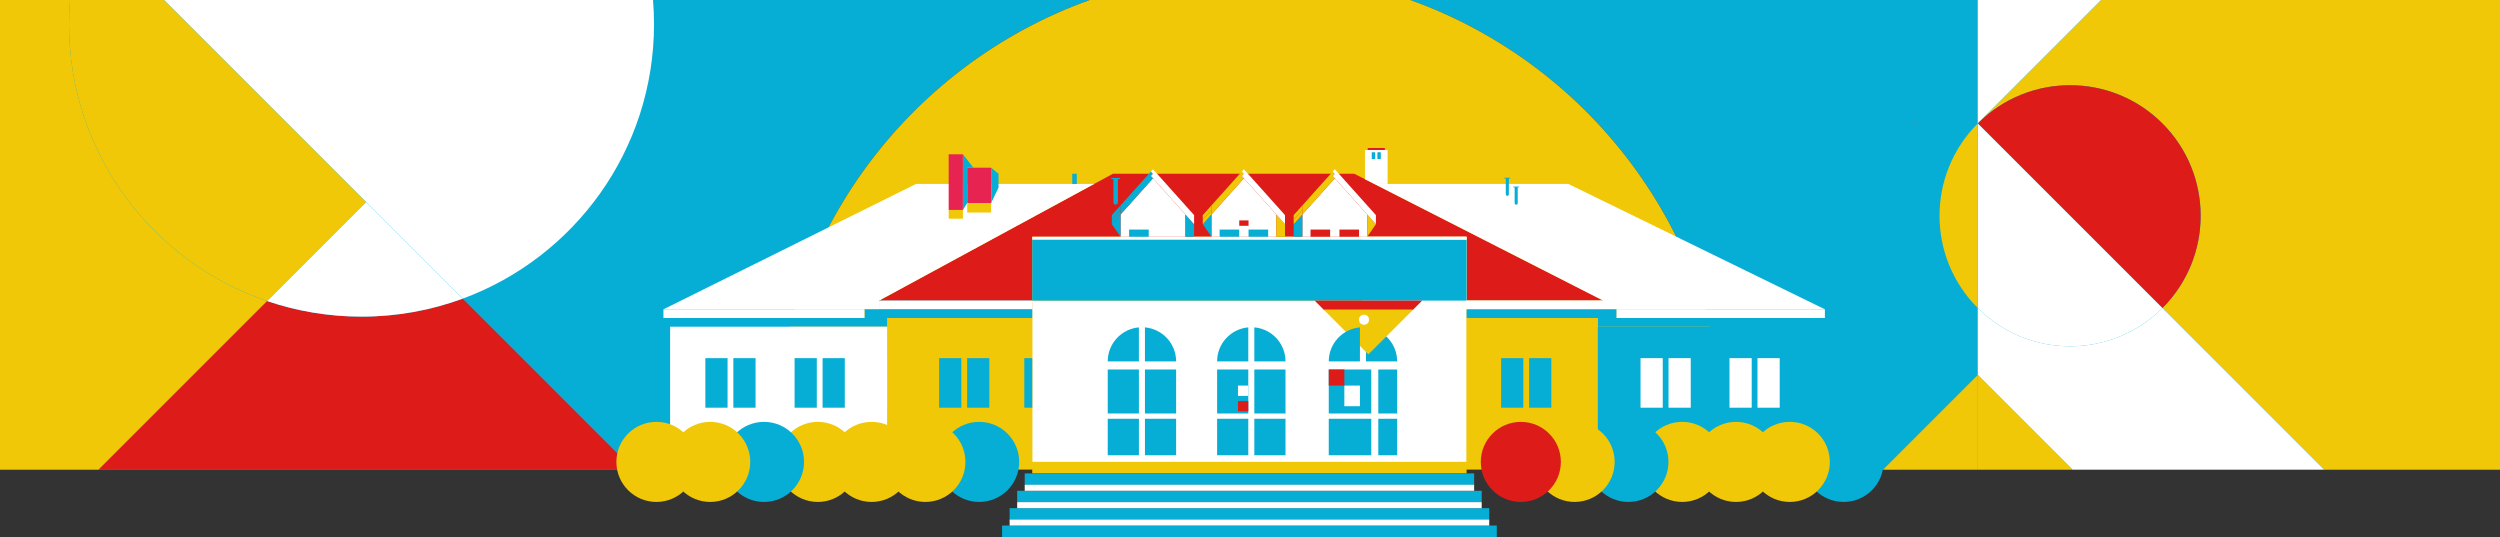 <?xml version="1.0" encoding="utf-8"?>
<!-- Generator: Adobe Illustrator 16.0.4, SVG Export Plug-In . SVG Version: 6.00 Build 0)  -->
<!DOCTYPE svg PUBLIC "-//W3C//DTD SVG 1.1//EN" "http://www.w3.org/Graphics/SVG/1.1/DTD/svg11.dtd">
<svg version="1.1" id="Layer_1" xmlns="http://www.w3.org/2000/svg" xmlns:xlink="http://www.w3.org/1999/xlink" x="0px" y="0px"
	 width="1485px" height="319px" viewBox="0 0 1485 319" enable-background="new 0 0 1485 319" xml:space="preserve">
<rect x="0" y="0" width="1485" height="319" fill="#333333" stroke="none"/>
<g>
	<path fill="#06AED5" d="M1485,0H837.705c109.156,39.069,187.262,143.389,187.262,265.963c0,4.355-0.113,8.686-0.311,12.991H1485V0z
		"/>
	<path fill="#06AED5" d="M647.295,0H0v278.955h460.345c-0.195-4.307-0.311-8.635-0.311-12.991
		C460.034,143.389,538.14,39.069,647.295,0z"/>
	<path fill="#F0C808" d="M837.705,0h-190.41C538.139,39.069,460.033,143.389,460.033,265.963c0,4.355,0.114,8.686,0.311,12.991
		h564.312c0.195-4.308,0.311-8.636,0.311-12.991C1024.966,143.389,946.863,39.069,837.705,0z"/>
	<polygon fill="none" points="940.46,109.42 941.875,114.958 940.894,109.897 	"/>
	<path fill="none" d="M940.206,107.79v0.646l0.044,0.17c0.216,0.096,0.425,0.206,0.644,0.292
		C940.671,108.525,940.435,108.162,940.206,107.79z"/>
	<path fill="none" d="M939.345,108.194l1.114,1.227l-0.209-0.814C939.948,108.471,939.642,108.345,939.345,108.194z"/>
	<path fill="#E72351" d="M388.305,180.141C388.548,179.905,388.038,180.377,388.305,180.141L388.305,180.141z"/>
	<polygon fill="#F9B43F" points="502.067,129.32 502.47,129.15 504.642,122.386 	"/>
	<path fill="#F0C808" d="M40.998,14.364c0-4.837,0.208-9.626,0.595-14.364H0v278.955h58.574l100.125-100.111
		C90.242,155.532,40.998,90.699,40.998,14.364z"/>
	<path fill="#E72351" d="M1076.218,249.943c0.174-0.654,0.27-1.329,0.299-2.004C1076.201,248.579,1076.07,249.25,1076.218,249.943z"
		/>
	<polygon fill="#FFFFFF" points="1248.136,0 1174.8,0 1174.8,73.328 	"/>
	<path fill="#F0C808" d="M1248.136,0L1174.8,73.328c30.282-30.282,79.387-30.282,109.672,0c30.285,30.281,30.285,79.376,0,109.658
		l95.979,95.968H1485V0H1248.136z"/>
	<path fill="#DD1C1A" d="M1284.472,182.986c30.285-30.281,30.285-79.376,0-109.657c-30.285-30.282-79.39-30.282-109.672,0l0,0
		L1284.472,182.986z"/>
	<path fill="#FFFFFF" d="M1174.8,182.988v39.748l56.225,56.219h149.428l-95.979-95.969
		C1254.185,213.268,1205.082,213.268,1174.8,182.988z"/>
	<path fill="#FFFFFF" d="M1174.8,182.988c30.282,30.279,79.385,30.279,109.672-0.002L1174.8,73.329V182.988z"/>
	<path fill="#E72351" d="M1174.8,73.329l109.672,109.657L1174.8,73.329z"/>
	<polygon fill="#F0C808" points="1118.573,278.955 1174.8,278.955 1174.8,222.736 	"/>
	<polygon fill="#F0C808" points="1174.8,278.955 1231.025,278.955 1174.8,222.736 	"/>
	<path fill="#F36A33" d="M1136.765,73.147c0.123-0.126,0.244-0.255,0.367-0.384l-0.367-0.366V73.147z"/>
	<path fill="#F36A33" d="M1137.132,72.763c0.062-0.07,0.131-0.141,0.197-0.209c-0.184-0.058-0.381-0.101-0.564-0.157
		L1137.132,72.763z"/>
	<path fill="#F0C808" d="M1174.798,73.329c-30.285,30.281-30.285,79.377,0,109.657l0.002,0.002V73.329H1174.798z"/>
	<path fill="#F36A33" d="M1174.8,73.328L1174.8,73.328L1174.8,73.328z"/>
	<path fill="#DD1C1A" d="M214.742,188.083c-19.61,0-38.459-3.252-56.043-9.24L58.574,278.955h317.809L274.825,177.413
		C256.101,184.312,235.862,188.083,214.742,188.083z"/>
	<path fill="#FFFFFF" d="M331.801,0H97.39l120.088,120.072l57.349,57.34c66.346-24.451,113.659-88.224,113.659-163.049
		c0-4.837-0.208-9.626-0.595-14.364h-31.77L331.801,0L331.801,0z"/>
	<path fill="#F0C808" d="M158.699,178.843l58.778-58.771L97.39,0H41.593c-0.387,4.738-0.595,9.526-0.595,14.364
		C40.998,90.699,90.242,155.532,158.699,178.843z"/>
	<path fill="#FFFFFF" d="M158.699,178.843c17.583,5.988,36.433,9.24,56.043,9.24c21.119,0,41.357-3.771,60.083-10.671l-57.349-57.34
		L158.699,178.843z"/>
	<polygon fill="#DD1C1A" points="871.16,178.559 952.318,178.559 816.335,109.271 810.791,106.446 804.445,103.212 661.06,103.212 
		649.889,109.271 522.146,178.559 613.158,178.559 613.158,142.322 613.158,140.621 651.928,140.621 809.318,140.621 
		871.16,140.621 871.16,142.322 	"/>
	<polygon fill="#FFFFFF" points="1083.982,183.729 931.625,109.271 816.335,109.271 952.318,178.559 871.16,178.559 871.16,142.322 
		871.16,140.621 809.318,140.621 809.318,183.729 	"/>
	<polygon fill="#FFFFFF" points="649.889,109.271 544.087,109.271 394.089,183.729 522.146,183.729 522.146,178.559 	"/>
	<rect x="522.146" y="178.559" fill="#277CE9" width="91.014" height="5.17"/>
	<rect x="613.158" y="178.559" fill="#FFFFFF" width="258.001" height="95.812"/>
	<rect x="613.158" y="142.322" fill="#06AED5" width="258.001" height="36.236"/>
	<rect x="613.158" y="140.621" fill="#FFFFFF" width="258.001" height="1.701"/>
	<rect x="657.987" y="248.75" fill="#06AED5" width="18.522" height="21.656"/>
	<rect x="680.095" y="248.75" fill="#06AED5" width="18.521" height="21.656"/>
	<rect x="657.987" y="219.479" fill="#06AED5" width="18.522" height="26.136"/>
	<rect x="680.095" y="219.479" fill="#06AED5" width="18.521" height="26.136"/>
	<g>
		<path fill="#06AED5" d="M680.095,194.457v20.229h18.521C698.615,204.072,690.474,195.365,680.095,194.457z"/>
	</g>
	<g>
		<path fill="#06AED5" d="M657.987,214.686h18.522v-20.229C666.13,195.365,657.987,204.072,657.987,214.686z"/>
	</g>
	<rect x="722.962" y="248.75" fill="#06AED5" width="18.521" height="21.656"/>
	<rect x="745.068" y="248.75" fill="#06AED5" width="18.521" height="21.656"/>
	<rect x="722.962" y="219.479" fill="#06AED5" width="18.521" height="26.136"/>
	<rect x="745.068" y="219.479" fill="#06AED5" width="18.521" height="26.136"/>
	<g>
		<path fill="#06AED5" d="M745.068,194.457v20.229h18.521C763.59,204.072,755.448,195.365,745.068,194.457z"/>
	</g>
	<g>
		<path fill="#06AED5" d="M722.962,214.686h18.521v-20.229C731.104,195.365,722.962,204.072,722.962,214.686z"/>
	</g>
	<rect x="789.281" y="248.75" fill="#06AED5" width="25.246" height="21.656"/>
	<rect x="818.706" y="248.75" fill="#06AED5" width="11.201" height="21.656"/>
	<rect x="789.281" y="219.479" fill="#06AED5" width="25.246" height="26.136"/>
	<rect x="818.706" y="219.479" fill="#06AED5" width="11.201" height="26.136"/>
	<g>
		<path fill="#06AED5" d="M811.388,194.457v20.229h18.521C829.908,204.072,821.767,195.365,811.388,194.457z"/>
	</g>
	<rect x="798.541" y="229.037" fill="#FFFFFF" width="9.261" height="12.248"/>
	<rect x="789.281" y="219.479" fill="#DD1C1A" width="9.264" height="9.56"/>
	<polygon fill="#F0C808" points="812.824,210.504 839.398,183.936 786.253,183.936 	"/>
	<rect x="735.361" y="229.037" fill="#FFFFFF" width="6.125" height="6.123"/>
	<rect x="735.361" y="238.223" fill="#DD1C1A" width="6.125" height="6.121"/>
	<circle fill="#FFFFFF" cx="810.229" cy="189.907" r="2.987"/>
	<g>
		<polygon fill="#DD1C1A" points="780.875,178.559 786.253,183.936 839.398,183.936 844.775,178.559 		"/>
	</g>
	<g>
		<path fill="#06AED5" d="M789.281,214.686h18.521v-20.229C797.423,195.365,789.281,204.072,789.281,214.686z"/>
	</g>
	<polygon fill="#FFFFFF" points="704.143,127.404 684.872,105.898 665.605,127.404 665.605,140.621 704.143,140.621 	"/>
	<polygon fill="#06AED5" points="684.872,103.212 683.671,101.869 682.467,103.212 665.605,122.031 665.605,124.718 
		665.605,127.404 684.872,105.898 683.671,104.555 	"/>
	<polygon fill="#06AED5" points="704.143,140.621 709.296,140.621 709.296,133.156 704.143,127.404 	"/>
	<polygon fill="#FFFFFF" points="704.143,122.031 687.28,103.212 686.076,101.869 684.872,100.526 683.671,101.869 684.872,103.212 
		683.671,104.555 684.872,105.898 704.143,127.404 709.296,133.156 709.296,130.47 709.296,127.784 	"/>
	<polyline fill="#06AED5" points="665.605,140.621 665.605,127.404 660.45,133.156 	"/>
	<polygon fill="#06AED5" points="665.605,124.718 665.605,122.031 660.45,127.784 660.45,130.47 	"/>
	<polygon fill="#06AED5" points="660.45,130.47 660.45,133.156 665.605,127.404 665.605,124.718 	"/>
	<polygon fill="#FFFFFF" points="758.14,127.404 738.868,105.898 719.602,127.404 719.602,140.621 758.14,140.621 	"/>
	<polygon fill="#F0C808" points="738.868,103.212 737.666,101.869 736.464,103.212 719.602,122.031 719.602,124.718 
		719.602,127.404 738.868,105.898 737.666,104.555 	"/>
	<polygon fill="#F0C808" points="758.14,140.621 763.291,140.621 763.291,133.156 758.14,127.404 	"/>
	<polygon fill="#FFFFFF" points="758.14,122.031 741.277,103.212 740.073,101.869 738.868,100.526 737.666,101.869 738.868,103.212 
		737.666,104.555 738.868,105.898 758.14,127.404 763.291,133.156 763.291,130.47 763.291,127.784 	"/>
	<polyline fill="#06AED5" points="719.602,140.621 719.602,127.404 714.448,133.156 	"/>
	<polygon fill="#F0C808" points="719.602,124.718 719.602,122.031 714.448,127.784 714.448,130.47 	"/>
	<polygon fill="#F0C808" points="714.448,130.47 714.448,133.156 719.602,127.404 719.602,124.718 	"/>
	<polygon fill="#FFFFFF" points="812.136,127.404 792.867,105.898 773.601,127.404 773.601,140.621 812.136,140.621 	"/>
	<polygon fill="#F0C808" points="792.867,103.212 791.662,101.869 790.46,103.212 773.601,122.031 773.601,124.718 773.601,127.404 
		792.867,105.898 791.662,104.555 	"/>
	<polyline fill="#F0C808" points="817.291,133.156 812.136,127.404 812.136,140.621 	"/>
	<polygon fill="#FFFFFF" points="812.136,122.031 795.273,103.212 794.072,101.869 792.867,100.526 791.662,101.869 
		792.867,103.212 791.662,104.555 792.867,105.898 812.136,127.404 817.291,133.156 817.291,130.47 817.291,127.784 	"/>
	<polyline fill="#06AED5" points="768.446,133.156 773.601,127.404 773.601,140.621 768.446,140.621 768.446,133.156 	"/>
	<polygon fill="#F0C808" points="773.601,124.718 773.601,122.031 768.446,127.784 768.446,130.47 	"/>
	<polygon fill="#F0C808" points="768.446,130.47 768.446,133.156 773.601,127.404 773.601,124.718 	"/>
	<rect x="724.456" y="136.365" fill="#06AED5" width="11.651" height="4.256"/>
	<rect x="670.685" y="136.365" fill="#06AED5" width="11.65" height="4.256"/>
	<rect x="741.634" y="136.365" fill="#06AED5" width="11.648" height="4.256"/>
	<rect x="778.453" y="136.365" fill="#DD1C1A" width="11.65" height="4.256"/>
	<rect x="795.63" y="136.365" fill="#DD1C1A" width="11.648" height="4.256"/>
	<rect x="736.109" y="130.916" fill="#DD1C1A" width="5.525" height="3.209"/>
	<rect x="522.146" y="178.559" fill="#FFFFFF" width="91.014" height="5.17"/>
	<rect x="513.487" y="183.729" fill="#06AED5" width="99.673" height="5.166"/>
	<rect x="871.16" y="178.559" fill="#FFFFFF" width="81.156" height="5.17"/>
	<rect x="871.16" y="183.729" fill="#06AED5" width="89.105" height="5.166"/>
	<rect x="960.267" y="183.729" fill="#FFFFFF" width="123.715" height="5.166"/>
	<rect x="949.103" y="188.895" fill="#06AED5" width="142.746" height="5.17"/>
	<rect x="526.926" y="188.895" fill="#F0C808" width="86.232" height="85.478"/>
	<rect x="871.16" y="188.895" fill="#F0C808" width="77.941" height="85.478"/>
	<rect x="557.845" y="212.736" fill="#06AED5" width="13.19" height="29.438"/>
	<rect x="574.47" y="212.736" fill="#06AED5" width="13.19" height="29.438"/>
	<rect x="608.444" y="212.736" fill="#06AED5" width="4.716" height="29.438"/>
	<rect x="891.673" y="212.736" fill="#06AED5" width="13.189" height="29.438"/>
	<rect x="908.298" y="212.736" fill="#06AED5" width="13.191" height="29.438"/>
	<rect x="613.158" y="274.371" fill="#F0C808" width="258.001" height="6.829"/>
	<rect x="608.678" y="281.2" fill="#06AED5" width="266.964" height="6.829"/>
	<rect x="604.198" y="291.523" fill="#06AED5" width="275.924" height="6.828"/>
	<rect x="599.717" y="301.848" fill="#06AED5" width="284.886" height="6.829"/>
	<rect x="595.236" y="312.172" fill="#06AED5" width="293.852" height="6.828"/>
	<rect x="599.717" y="308.596" fill="#FFFFFF" width="284.886" height="3.576"/>
	<rect x="604.198" y="298.271" fill="#FFFFFF" width="275.924" height="3.576"/>
	<rect x="608.678" y="287.949" fill="#FFFFFF" width="266.964" height="3.574"/>
	<rect x="394.089" y="183.729" fill="#FFFFFF" width="119.396" height="5.166"/>
	<rect x="386.849" y="188.895" fill="#06AED5" width="140.077" height="5.17"/>
	<rect x="949.103" y="194.064" fill="#06AED5" width="131.002" height="80.307"/>
	<rect x="398.047" y="194.064" fill="#FFFFFF" width="128.879" height="80.307"/>
	<rect x="471.99" y="212.736" fill="#06AED5" width="13.192" height="29.438"/>
	<rect x="488.615" y="212.736" fill="#06AED5" width="13.191" height="29.438"/>
	<rect x="418.982" y="212.736" fill="#06AED5" width="13.193" height="29.438"/>
	<rect x="435.607" y="212.736" fill="#06AED5" width="13.193" height="29.438"/>
	<rect x="522.21" y="212.736" fill="#FFFFFF" width="4.716" height="29.438"/>
	<rect x="991.103" y="212.736" fill="#FFFFFF" width="13.193" height="29.438"/>
	<rect x="974.476" y="212.736" fill="#FFFFFF" width="13.193" height="29.438"/>
	<rect x="1043.951" y="212.736" fill="#FFFFFF" width="13.191" height="29.438"/>
	<rect x="1027.324" y="212.736" fill="#FFFFFF" width="13.191" height="29.438"/>
	<circle fill="#06AED5" cx="581.627" cy="274.371" r="23.783"/>
	<circle fill="#F0C808" cx="549.675" cy="274.371" r="23.782"/>
	<circle fill="#F0C808" cx="517.722" cy="274.371" r="23.783"/>
	<circle fill="#F0C808" cx="485.77" cy="274.371" r="23.782"/>
	<circle fill="#06AED5" cx="453.817" cy="274.371" r="23.782"/>
	<circle fill="#F0C808" cx="421.864" cy="274.371" r="23.782"/>
	<circle fill="#F0C808" cx="389.91" cy="274.371" r="23.782"/>
	<circle fill="#06AED5" cx="1095.09" cy="274.371" r="23.782"/>
	<circle fill="#F0C808" cx="1063.137" cy="274.371" r="23.782"/>
	<circle fill="#F0C808" cx="1031.185" cy="274.371" r="23.783"/>
	<circle fill="#F0C808" cx="999.233" cy="274.371" r="23.782"/>
	<circle fill="#06AED5" cx="967.279" cy="274.371" r="23.783"/>
	<circle fill="#F0C808" cx="935.326" cy="274.371" r="23.783"/>
	<circle fill="#DD1C1A" cx="903.375" cy="274.371" r="23.783"/>
	<rect x="563.518" y="91.657" fill="#E72351" width="8.462" height="33.061"/>
	<rect x="574.517" y="99.609" fill="#E72351" width="14.215" height="20.981"/>
	<polygon fill="#06AED5" points="588.732,99.609 588.732,120.591 593.132,111.453 593.132,103.212 	"/>
	<polygon fill="#06AED5" points="571.979,91.657 571.979,124.718 574.517,120.591 574.517,99.609 578.24,99.609 	"/>
	<rect x="563.518" y="124.718" fill="#F0C808" width="8.462" height="5.178"/>
	<rect x="574.517" y="120.591" fill="#F0C808" width="14.215" height="5.66"/>
	<path fill="#06AED5" d="M660.132,105.711v0.637h1.232v13.841c0,0.001,0,0.003,0,0.003c0,0.743,0.603,1.345,1.345,1.345
		c0.741,0,1.344-0.603,1.344-1.345v-13.844h1.23v-0.637H660.132z"/>
	<rect x="636.926" y="103.212" fill="#06AED5" width="2.688" height="6.059"/>
	<polygon fill="#FFFFFF" points="824.234,109.271 824.234,89.096 810.791,89.096 810.791,106.446 816.331,109.271 	"/>
	<rect x="812.433" y="87.9" fill="#DD1C1A" width="10.158" height="1.195"/>
	<rect x="814.824" y="90.44" fill="#06AED5" width="2.018" height="4.032"/>
	<rect x="818.185" y="90.44" fill="#06AED5" width="2.018" height="4.032"/>
	<path fill="#06AED5" d="M893.599,105.565v0.432h0.84v9.416c0,0.002,0,0.002,0,0.002c0,0.505,0.408,0.914,0.914,0.914
		c0.504,0,0.912-0.409,0.912-0.914v-9.419h0.84v-0.432L893.599,105.565L893.599,105.565z"/>
	<path fill="#06AED5" d="M898.861,110.827v0.432h0.84v9.417c0,0.001,0,0.002,0,0.003c0,0.505,0.408,0.914,0.914,0.914
		s0.914-0.408,0.914-0.914v-9.419h0.838v-0.432L898.861,110.827L898.861,110.827z"/>
</g>
</svg>
